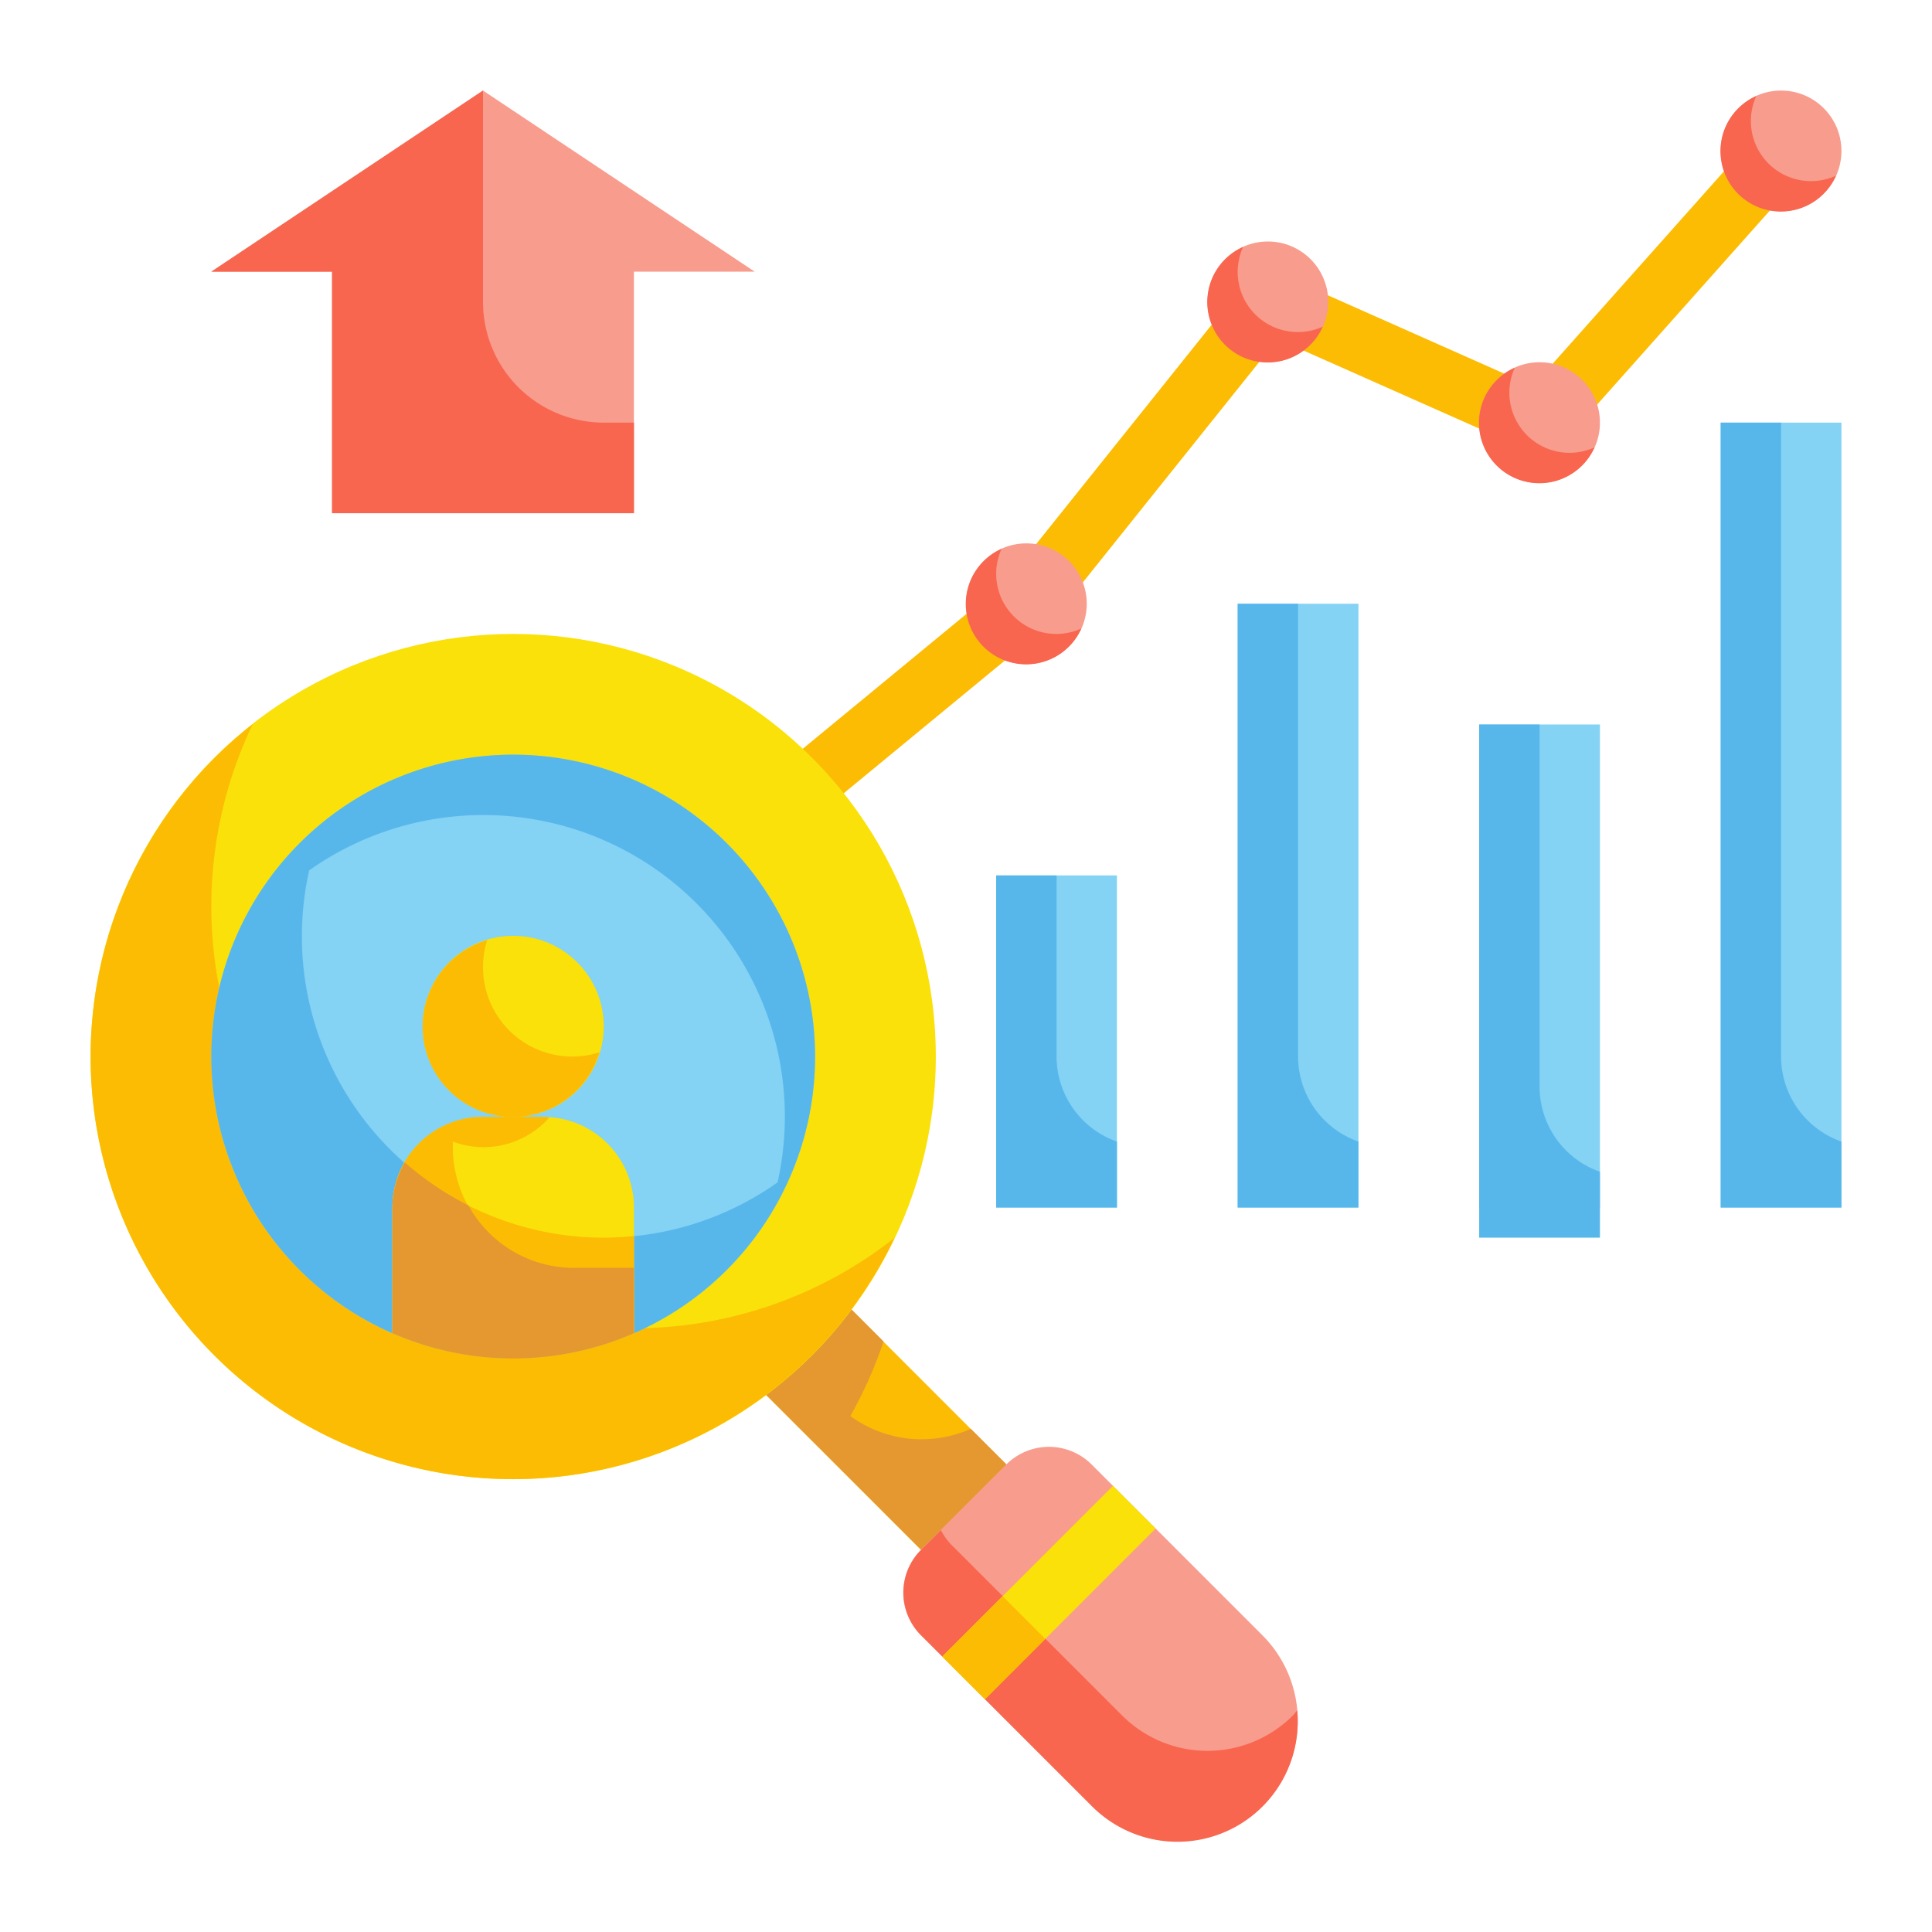 <svg height="512" viewBox="0 0 64 64" width="512" xmlns="http://www.w3.org/2000/svg"><g id="Flat"><g id="Stroke_copy_2" data-name="Stroke copy 2"><g><g fill="#fcbc04"><path d="m25.523 22.396h8.704v2h-8.704z" transform="matrix(.772 -.636 .636 .772 -8.06 24.328)"/><path d="m32.588 14h10.824v2h-10.824z" transform="matrix(.625 -.781 .781 .625 2.553 35.311)"/><path d="m45.5 8.073h2v7.854h-2z" transform="matrix(.406 -.914 .914 .406 16.651 49.62)"/><path d="m49.972 8.5h10.057v2h-10.057z" transform="matrix(.665 -.747 .747 .665 11.353 44.287)"/></g><g><path d="m25.686 39.686h4v12h-4z" fill="#fcbc04" transform="matrix(.707 -.707 .707 .707 -24.196 32.958)"/><path d="m28.168 46.908a14.152 14.152 0 0 0 1.1-2.471l-4.408-4.408-2.829 2.829 8.486 8.485 2.828-2.828-1.185-1.183a4.007 4.007 0 0 1 -3.992-.424z" fill="#e59730"/><path d="m34.879 47.879h4a2 2 0 0 1 2 2v8a4 4 0 0 1 -4 4 4 4 0 0 1 -4-4v-8a2 2 0 0 1 2-2z" fill="#f89c8d" transform="matrix(.707 -.707 .707 .707 -28.004 42.151)"/><circle cx="17" cy="35" fill="#f9e109" r="14"/><path d="m21 44a13.975 13.975 0 0 1 -12.63-20.009 13.99 13.99 0 1 0 21.26 17.018 13.928 13.928 0 0 1 -8.63 2.991z" fill="#fcbc04"/><circle cx="17" cy="35" fill="#84d2f4" r="10"/><path d="m17 25a10 10 0 1 0 10 10 10 10 0 0 0 -10-10zm3 16a9.983 9.983 0 0 1 -9.758-12.168 9.991 9.991 0 0 1 15.758 8.168 10.059 10.059 0 0 1 -.242 2.168 9.948 9.948 0 0 1 -5.758 1.832z" fill="#57b7eb"/><circle cx="17" cy="34" fill="#f9e109" r="3"/><path d="m21 40a3 3 0 0 0 -3-3h-2a3 3 0 0 0 -3 3v4.162a9.966 9.966 0 0 0 8 0z" fill="#f9e109"/><g fill="#fcbc04"><path d="m19 42a4 4 0 0 1 -4-4v-.184a2.909 2.909 0 0 0 3.2-.8c-.066-.005-.129-.02-.2-.02h-2a3 3 0 0 0 -3 3v4.162a9.966 9.966 0 0 0 8 0v-2.158z"/><path d="m20 41a9.952 9.952 0 0 1 -6.589-2.491 2.976 2.976 0 0 0 -.411 1.491v4.162a9.966 9.966 0 0 0 8 0v-3.218a10 10 0 0 1 -1 .056z"/><path d="m19 35a2.96 2.96 0 0 1 -2.86-3.86 2.992 2.992 0 1 0 3.72 3.72 2.983 2.983 0 0 1 -.86.14z"/></g><path d="m15.516 39.929a9.986 9.986 0 0 1 -2.105-1.42 2.976 2.976 0 0 0 -.411 1.491v4.162a9.966 9.966 0 0 0 8 0v-2.162h-2a3.985 3.985 0 0 1 -3.484-2.071z" fill="#e59730"/><path d="m42.828 56.828a4 4 0 0 1 -5.656 0l-5.657-5.656a2 2 0 0 1 -.346-.483l-.654.654a2 2 0 0 0 0 2.829l5.657 5.656a3.984 3.984 0 0 0 6.8-3.17c-.054.056-.091.118-.144.17z" fill="#f8664f"/><path d="m30.757 51.757h8.001v2h-8.001z" fill="#f9e109" transform="matrix(.707 -.707 .707 .707 -27.125 40.029)"/><path d="m31.515 53.586h2.828v2h-2.828z" fill="#fcbc04" transform="matrix(.707 -.707 .707 .707 -28.953 39.272)"/></g><path d="m33 29h4v11h-4z" fill="#84d2f4"/><path d="m41 20h4v20h-4z" fill="#84d2f4"/><path d="m49 24h4v16h-4z" fill="#84d2f4"/><path d="m57 14h4v26h-4z" fill="#84d2f4"/><circle cx="34" cy="20" fill="#f89c8d" r="2"/><path d="m16 3-9 6h4v8h10v-8h4z" fill="#f89c8d"/><path d="m20 14a4 4 0 0 1 -4-4v-7l-9 6h4v8h10v-3z" fill="#f8664f"/><path d="m35 21a1.992 1.992 0 0 1 -1.82-2.82 2 2 0 1 0 2.64 2.64 1.99 1.99 0 0 1 -.82.18z" fill="#f8664f"/><circle cx="42" cy="10" fill="#f89c8d" r="2"/><path d="m43 11a1.992 1.992 0 0 1 -1.82-2.82 2 2 0 1 0 2.64 2.64 1.99 1.99 0 0 1 -.82.18z" fill="#f8664f"/><circle cx="51" cy="14" fill="#f89c8d" r="2"/><path d="m52 15a1.992 1.992 0 0 1 -1.82-2.82 2 2 0 1 0 2.64 2.64 1.99 1.99 0 0 1 -.82.18z" fill="#f8664f"/><circle cx="59" cy="5" fill="#f89c8d" r="2"/><path d="m60 6a1.992 1.992 0 0 1 -1.82-2.82 2 2 0 1 0 2.64 2.64 1.99 1.99 0 0 1 -.82.18z" fill="#f8664f"/><path d="m35 35v-6h-2v11h4v-2.184a2.99 2.99 0 0 1 -2-2.816z" fill="#57b7eb"/><path d="m43 35v-15h-2v20h4v-2.184a2.99 2.99 0 0 1 -2-2.816z" fill="#57b7eb"/><path d="m51 36v-12h-2v17h4v-2.184a2.99 2.99 0 0 1 -2-2.816z" fill="#57b7eb"/><path d="m59 35v-21h-2v26h4v-2.184a2.99 2.99 0 0 1 -2-2.816z" fill="#57b7eb"/></g></g></g></svg>